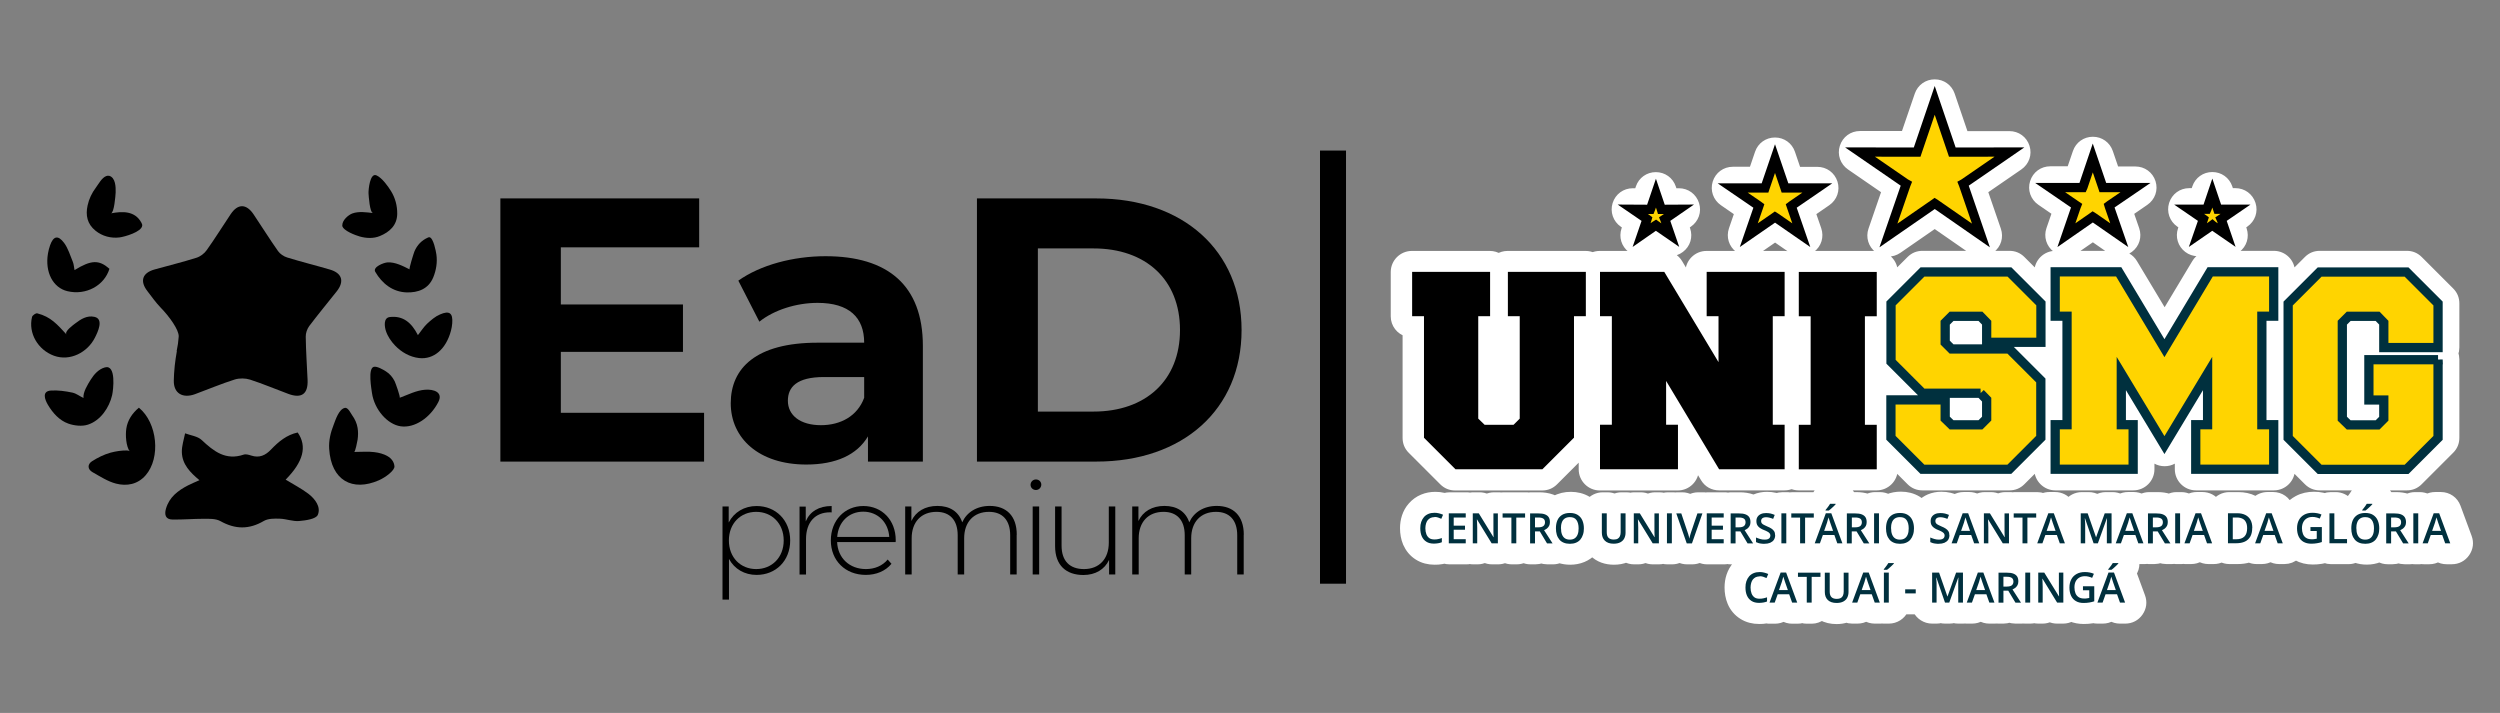 <?xml version="1.0" encoding="UTF-8"?>
<svg xmlns="http://www.w3.org/2000/svg" version="1.1" viewBox="0 0 270 77">
  <rect x="0" y="0" width="270" height="77" fill="#808080" stroke="none"/>
  <defs>
    <style>
      .cls-1 {
        stroke-width: 2px;
      }

      .cls-1, .cls-2, .cls-3, .cls-4 {
        stroke-miterlimit: 10;
      }

      .cls-1, .cls-3 {
        stroke: #000;
      }

      .cls-2 {
        stroke: #00303e;
      }

      .cls-2, .cls-5, .cls-3, .cls-6, .cls-4 {
        fill-rule: evenodd;
      }

      .cls-2, .cls-3 {
        fill: #ffd400;
      }

      .cls-2, .cls-3, .cls-4 {
        stroke-width: 1px;
      }

      .cls-5 {
        fill: #00303e;
      }

      .cls-4 {
        fill: #fff;
        stroke: #fff;
      }
    </style>
  </defs>
  <!-- Generator: Adobe Illustrator 28.7.0, SVG Export Plug-In . SVG Version: 1.2.0 Build 4)  -->
  <g>
    <g id="Camada_1">
      <rect class="cls-1" x="143.56" y="17.26" width=".81" height="44.78"/>
      <g id="Camada_x5F_1">
        <g id="_1287661948784">
          <path class="cls-4" d="M230.51,60.41c.03.13.05.27.05.41v.04c0,.38-.11.72-.32,1.02l.95,2.58c.21.56.13,1.14-.21,1.63-.34.49-.86.76-1.46.76h-.56c-.34,0-.66-.09-.93-.26-.27.17-.59.26-.94.26h-.56c-.15,0-.3-.02-.44-.05-.04,0-.09.02-.13.02-.3.05-.61.07-.91.07-.48,0-.94-.08-1.38-.26-.25.14-.54.22-.85.22h-.65c-.28,0-.55-.06-.79-.18-.23.11-.5.18-.77.18h-.48c-.15,0-.29-.02-.43-.05-.14.03-.28.05-.43.05h-.53c-.08,0-.15,0-.23-.01-.08,0-.16.01-.24.01h-.6c-.23,0-.46-.04-.66-.12-.2.08-.42.12-.64.12h-.53c-.07,0-.14,0-.21-.01-.07,0-.14.01-.22.01h-.56c-.34,0-.66-.09-.93-.26-.27.17-.59.26-.94.26h-.56c-.07,0-.15,0-.22-.01-.07,0-.14.01-.21.01h-.51c-.16,0-.32-.02-.47-.06-.15.04-.32.06-.48.06h-.47c-.16,0-.31-.02-.46-.06-.14.04-.3.06-.45.06h-.48c-.7,0-1.31-.41-1.6-1-.05,0-.11,0-.16,0h-1.14c-.06,0-.11,0-.17,0-.29.59-.9,1-1.6,1h-.53c-.07,0-.14,0-.21-.01-.07,0-.14.01-.22.01h-.56c-.34,0-.66-.09-.94-.26-.27.17-.59.26-.94.26h-.56c-.22,0-.44-.04-.63-.11-.34.11-.7.16-1.06.16-.58,0-1.13-.12-1.62-.4-.3.22-.67.36-1.06.36h-.53c-.17,0-.34-.02-.5-.07-.16.05-.34.07-.52.07h-.56c-.34,0-.66-.09-.94-.26-.27.17-.59.26-.93.26h-.56c-.11,0-.21,0-.32-.03-.02,0-.03,0-.05,0-.25.05-.51.06-.77.06-.63,0-1.24-.14-1.77-.48-.53-.33-.93-.81-1.17-1.38-.21-.5-.3-1.04-.3-1.58,0-.42.06-.84.19-1.23.14-.42.35-.8.65-1.13.24-.27.52-.49.83-.67-.11-.02-.22-.05-.32-.09-.2.08-.42.12-.64.12h-.53c-.13,0-.25-.01-.37-.04-.12.03-.24.04-.37.04h-1.83c-.29,0-.55-.07-.79-.19-.24.12-.52.19-.81.19h-.56c-.29,0-.57-.07-.81-.19-.24.12-.51.19-.8.19h-.53c-.15,0-.3-.02-.45-.06-.14.04-.29.06-.45.06h-.65c-.29,0-.55-.06-.79-.18-.23.11-.5.18-.77.18h-.48c-.3,0-.59-.08-.84-.21-.42.18-.87.25-1.33.25-.83,0-1.61-.25-2.21-.85-.04-.04-.08-.08-.12-.13-.29.31-.64.55-1.04.72-.43.18-.89.26-1.35.26-.4,0-.79-.06-1.16-.18-.22.09-.45.14-.7.14h-.6c-.23,0-.46-.04-.66-.12-.2.08-.42.12-.64.12h-.53c-.27,0-.52-.06-.74-.16-.23.1-.48.16-.74.16h-.53c-.26,0-.52-.06-.74-.16-.23.1-.48.16-.74.16h-.65c-.29,0-.55-.06-.79-.18-.23.11-.5.18-.77.18h-.48c-.13,0-.25-.01-.37-.04-.12.03-.24.04-.37.04h-1.83c-.19,0-.37-.03-.53-.08-.1.03-.2.05-.3.06-.25.05-.51.06-.77.06-.63,0-1.24-.14-1.77-.48-.53-.33-.92-.81-1.17-1.38-.21-.5-.3-1.04-.3-1.58,0-.42.06-.84.19-1.23.14-.42.35-.8.65-1.13.31-.35.69-.63,1.13-.81.43-.18.88-.26,1.35-.26.29,0,.59.03.88.1.04,0,.08.02.12.03.17-.05.35-.08.54-.08h1.83c.13,0,.25.01.37.04.12-.03.24-.04.37-.04h.65c.29,0,.55.06.79.18.23-.11.5-.18.78-.18h.48c.09,0,.18,0,.27.02.09-.01.18-.02.27-.02h2.43c.09,0,.18,0,.27.02.09-.01.18-.02.27-.02h.91c.44,0,.89.06,1.31.21.13.05.25.1.37.17.52-.3,1.11-.43,1.72-.43s1.23.14,1.77.47c.11.07.21.14.31.22.33-.39.82-.64,1.36-.64h.53c.27,0,.52.06.75.17.23-.11.48-.17.75-.17h.53c.15,0,.3.02.44.05.14-.04.29-.05.44-.05h.65c.29,0,.55.06.79.18.23-.11.5-.18.78-.18h.48c.15,0,.3.02.45.06.14-.04.29-.06.45-.06h.53c.08,0,.16,0,.23.02.08,0,.16-.02.24-.02h.54c.32,0,.61.08.87.22.26-.14.55-.22.87-.22h.54c.08,0,.16,0,.24.02.08,0,.15-.02.23-.02h1.83c.13,0,.25.01.37.04.12-.03.24-.04.37-.04h.91c.44,0,.89.06,1.31.21.06.02.12.05.18.07.06-.03.12-.06.17-.08.4-.17.83-.25,1.27-.25.3,0,.6.03.89.1.06.01.11.03.17.04.18-.06.38-.1.58-.1h.53c.09,0,.18,0,.27.02.09-.01.18-.02.27-.02h2.43s.09,0,.13,0c.01-.02.03-.04.04-.05.02-.03.05-.06.07-.1.33-.56.88-.88,1.53-.88h.6c.71,0,1.32.42,1.61,1.02h.52c.42,0,.84.05,1.24.19.24-.12.51-.19.79-.19h.53c.31,0,.6.08.86.22.44-.19.92-.27,1.4-.27.62,0,1.23.14,1.77.47.17.11.34.23.48.37.24-.25.53-.44.85-.58.4-.17.83-.25,1.27-.25.3,0,.6.03.89.1.2.05.4.11.6.19.27-.17.59-.26.93-.26h.59c.31,0,.6.08.86.21.25-.13.52-.2.82-.2h.65c.29,0,.55.06.79.18.23-.11.5-.18.78-.18h.48c.09,0,.18,0,.27.02.09-.01.18-.02.27-.02h2.43c.22,0,.44.04.64.12.21-.09.44-.13.68-.13h.59c.6,0,1.13.28,1.46.75.32-.45.85-.74,1.44-.74h.75c.34,0,.65.09.92.25.27-.16.58-.25.92-.25h.74c.29,0,.57.07.82.2.25-.14.55-.21.86-.21h.59c.31,0,.6.08.86.21.25-.13.52-.2.82-.2h.91c.42,0,.84.05,1.24.19.24-.12.51-.19.79-.19h.53c.3,0,.57.07.82.2.25-.14.55-.21.86-.21h.59c.6,0,1.13.28,1.46.75.32-.45.85-.74,1.44-.74h1c.57,0,1.14.11,1.65.37.08.04.17.09.24.13.32-.32.77-.51,1.26-.51h.59c.76,0,1.4.45,1.66,1.16l.02.05c.26-.34.59-.61.98-.82.54-.3,1.15-.42,1.76-.42.29,0,.59.03.87.09.1.02.2.05.3.07.2-.08.41-.12.64-.12h.53c.52,0,.99.23,1.32.59.07-.05.14-.1.21-.14.04-.06.09-.12.14-.18.03-.04.07-.08.1-.12.05-.06.09-.12.14-.19.02-.03.05-.07.07-.11.33-.56.88-.87,1.53-.87h.6c.71,0,1.32.42,1.61,1.02h.8c.42,0,.84.05,1.24.19.24-.12.51-.19.79-.19h.53c.3,0,.57.07.82.2.25-.14.55-.21.86-.21h.59c.76,0,1.4.45,1.66,1.16l1.2,3.25c.21.56.13,1.14-.21,1.63-.34.49-.86.76-1.46.76h-.56c-.34,0-.66-.09-.94-.26-.27.17-.59.26-.93.26h-.56c-.08,0-.16,0-.24-.02-.08.01-.15.02-.23.02h-.53c-.08,0-.17,0-.25-.02-.08.01-.17.02-.26.02h-.6c-.23,0-.46-.04-.66-.12-.2.08-.42.12-.64.12h-.53c-.32,0-.61-.08-.87-.23-.01,0-.02,0-.03.01-.43.18-.89.26-1.35.26-.42,0-.83-.06-1.23-.21-.23.1-.48.16-.74.16h-1.91c-.22,0-.43-.04-.63-.12-.14.03-.28.06-.42.09-.3.05-.61.07-.91.07-.6,0-1.19-.13-1.72-.43-.05-.03-.1-.06-.14-.09-.32.31-.74.47-1.21.47h-.56c-.34,0-.66-.09-.93-.26-.27.17-.59.26-.94.26h-.56c-.29,0-.56-.06-.8-.18-.4.13-.83.18-1.25.18h-.9c-.3,0-.59-.08-.84-.21-.25.14-.54.21-.85.21h-.56c-.34,0-.66-.09-.94-.26-.27.17-.59.26-.94.26h-.56c-.08,0-.16,0-.24-.02-.08.01-.15.02-.23.02h-.53c-.08,0-.17,0-.25-.02-.08.01-.17.02-.26.02h-.6c-.23,0-.46-.04-.66-.12-.2.08-.42.12-.64.12h-.53c-.08,0-.16,0-.23-.02-.08.01-.16.02-.24.02h-.56c-.15,0-.3-.02-.44-.05h0ZM223.88,60.25s0,0,0,0c0,0,0,0,0,0,0,0,0,0,0,0ZM221.59,60.24s-.04-.02-.06-.04c-.01,0-.02.01-.03.02.02.01.05.02.07.03,0,0,.02,0,.03-.01h0ZM207.9,60.24c-.07-.03-.13-.06-.2-.09-.17-.08-.33-.19-.46-.31-.21.16-.44.3-.69.4-.1.04-.2.08-.3.11.04.15.06.31.06.47v.04c0,.38-.1.71-.31,1h.88v-.02c0-.7.41-1.32,1.01-1.6ZM204.46,30.02l1.91-1.91c.35-.35.77-.52,1.26-.52h9.39c.49,0,.91.17,1.26.52l1.92,1.92v-.66c0-.98.8-1.78,1.78-1.78h6.86c.64,0,1.19.31,1.52.86l3.42,5.7,3.42-5.7c.33-.55.88-.86,1.52-.86h6.86c.98,0,1.78.8,1.78,1.78v.66l1.92-1.92c.35-.35.77-.52,1.26-.52h9.39c.49,0,.91.17,1.26.52l3.4,3.4c.35.35.52.77.52,1.26v4.76c0,.23-.04.45-.12.65.08.2.12.42.12.65v8.45c0,.49-.17.91-.52,1.26l-3.4,3.4c-.35.35-.77.52-1.26.52h-9.39c-.49,0-.91-.17-1.26-.52l-1.92-1.92v.66c0,.98-.8,1.78-1.78,1.78h-8.42c-.98,0-1.78-.8-1.78-1.78v-1.83l-.08.14c-.33.55-.88.86-1.52.86s-1.19-.31-1.52-.86l-.08-.14v1.83c0,.98-.8,1.78-1.78,1.78h-8.42c-.98,0-1.78-.8-1.78-1.78v-.66l-1.92,1.92c-.35.35-.77.52-1.26.52h-9.39c-.49,0-.91-.17-1.26-.52l-1.91-1.91v.65c0,.98-.8,1.78-1.78,1.78h-8.42c-.27,0-.53-.06-.77-.17-.23.11-.49.17-.77.17h-7.06c-.64,0-1.19-.31-1.52-.86l-1.16-1.92v1.01c0,.98-.8,1.78-1.78,1.78h-8.42c-.98,0-1.78-.8-1.78-1.78v-1.93l-3.19,3.19c-.35.35-.77.52-1.26.52h-9.39c-.49,0-.91-.17-1.26-.52l-3.4-3.4c-.35-.35-.52-.77-.52-1.26v-11.42c-.74-.22-1.28-.9-1.28-1.7v-4.79c0-.98.8-1.78,1.78-1.78h8.42c.35,0,.68.1.96.28.28-.18.61-.28.96-.28h8.42c.27,0,.54.06.77.17.23-.11.49-.17.77-.17h6.94c.64,0,1.19.31,1.52.86l1.28,2.14v-1.22c0-.98.8-1.78,1.78-1.78h8.42c.27,0,.53.06.77.17.23-.11.49-.17.77-.17h8.42c.98,0,1.78.8,1.78,1.78v.65h0ZM203.18,40.54v1.21c.25-.18.55-.3.88-.33l-.88-.88ZM193.5,35.75c-.09.04-.18.08-.27.1v8.31c.09.03.18.06.27.1.09-.04.18-.08.27-.1v-8.31c-.09-.03-.18-.06-.27-.1ZM172.03,35.75c-.09.04-.18.08-.27.1v8.58c.16-.12.35-.21.54-.27v-8.31c-.09-.03-.18-.06-.27-.1ZM161.88,35.65c-.14.09-.3.16-.46.21v8.24h.93v-8.24c-.17-.05-.32-.12-.46-.21ZM221.47,38.4c-.25.19-.56.31-.89.34l.89.89v-1.23ZM255.67,35.93h-.93v1.51c.26-.2.58-.34.93-.37v-1.14ZM212.12,14.66h4.89c.79,0,1.46.48,1.7,1.24.24.76-.04,1.54-.69,1.99l-3.88,2.67,1.48,4.3c.25.74.02,1.52-.61,1.99-.62.47-1.44.49-2.08.04l-3.98-2.76-3.99,2.76c-.64.44-1.46.43-2.08-.04-.62-.47-.86-1.26-.61-1.99l1.48-4.3-3.88-2.67c-.65-.45-.93-1.24-.69-1.99.24-.76.91-1.25,1.7-1.25h4.89s1.5-4.38,1.5-4.38c.25-.73.91-1.2,1.68-1.2.77,0,1.43.47,1.68,1.2l1.49,4.38h0ZM228.38,18.48h2.24c.79,0,1.46.49,1.7,1.24.24.76-.04,1.54-.69,1.99l-1.73,1.19.66,1.91c.25.74.02,1.52-.61,1.99-.62.47-1.44.49-2.08.04l-1.84-1.28-1.85,1.28c-.64.44-1.46.43-2.08-.05-.62-.47-.86-1.26-.61-1.99l.66-1.91-1.73-1.19c-.65-.45-.93-1.24-.69-1.99.24-.76.91-1.25,1.7-1.25h2.24s.68-1.99.68-1.99c.25-.73.91-1.2,1.68-1.2.77,0,1.43.47,1.68,1.2l.68,1.99h0ZM240.79,20.82h.63c.79,0,1.46.49,1.7,1.25.24.76-.04,1.54-.69,1.99l-.43.3.16.46c.25.74.02,1.52-.61,1.99-.62.47-1.44.49-2.08.04l-.54-.38-.54.38c-.64.44-1.46.43-2.08-.04s-.86-1.26-.61-1.99l.16-.46-.43-.3c-.65-.45-.92-1.24-.69-1.99.24-.76.91-1.25,1.7-1.25h.63s.18-.54.18-.54c.25-.73.91-1.2,1.68-1.2.77,0,1.43.47,1.68,1.2l.18.54h0ZM189.35,18.52l.67-1.97c.25-.73.91-1.2,1.68-1.2s1.43.47,1.68,1.2l.67,1.97h2.22c.79,0,1.46.49,1.7,1.24.24.76-.04,1.54-.69,1.99l-1.71,1.18.65,1.88c.25.74.02,1.52-.61,1.99s-1.44.49-2.08.05l-1.82-1.26-1.82,1.26c-.64.44-1.46.43-2.08-.04-.62-.47-.86-1.25-.61-1.99l.65-1.89-1.71-1.18c-.65-.45-.92-1.24-.69-1.99.24-.76.91-1.25,1.7-1.25h2.22s0,0,0,0ZM176.97,20.83l.18-.54c.25-.73.91-1.2,1.68-1.2.77,0,1.43.47,1.68,1.2l.18.54h.63c.79,0,1.46.49,1.7,1.25.24.76-.04,1.54-.69,1.99l-.43.3.16.45c.25.74.02,1.52-.61,1.99-.62.47-1.44.49-2.08.05l-.54-.37-.54.37c-.64.44-1.46.43-2.08-.04-.62-.47-.86-1.25-.61-1.99l.16-.46-.43-.3c-.65-.45-.92-1.24-.69-1.99.24-.76.91-1.25,1.7-1.25h.63s0,0,0,0Z"/>
          <g>
            <polygon class="cls-3" points="208.95 10.84 210.82 16.34 210.85 16.43 210.95 16.43 217.02 16.42 212.11 19.8 212.02 19.85 212.06 19.95 213.94 25.43 209.03 22.02 208.95 21.97 208.88 22.02 203.95 25.43 205.84 19.95 205.88 19.85 205.79 19.8 200.88 16.42 206.95 16.43 207.05 16.43 207.08 16.34 208.95 10.84"/>
            <polygon class="cls-3" points="226.02 17.06 227.08 20.17 227.11 20.26 227.21 20.26 230.63 20.26 227.86 22.15 227.78 22.21 227.81 22.31 228.88 25.4 226.1 23.47 226.02 23.42 225.95 23.47 223.17 25.4 224.23 22.31 224.27 22.21 224.18 22.15 221.42 20.26 224.84 20.26 224.93 20.26 224.97 20.17 226.02 17.06"/>
            <polygon class="cls-3" points="238.93 20.85 239.49 22.51 239.52 22.6 239.62 22.6 241.43 22.6 239.97 23.6 239.88 23.66 239.92 23.75 240.48 25.39 239 24.37 238.93 24.31 238.85 24.37 237.37 25.39 237.94 23.75 237.97 23.66 237.89 23.6 236.43 22.6 238.24 22.6 238.33 22.6 238.37 22.51 238.93 20.85"/>
            <polygon class="cls-3" points="190.53 20.3 190.62 20.3 190.65 20.21 191.7 17.13 192.75 20.21 192.78 20.3 192.88 20.3 196.27 20.3 193.53 22.18 193.45 22.24 193.48 22.33 194.54 25.4 191.78 23.49 191.7 23.44 191.63 23.49 188.87 25.4 189.93 22.33 189.96 22.24 189.88 22.18 187.13 20.3 190.53 20.3"/>
            <polygon class="cls-3" points="178.15 22.61 178.24 22.61 178.28 22.51 178.84 20.86 179.4 22.51 179.43 22.61 179.53 22.61 181.33 22.6 179.88 23.6 179.79 23.66 179.83 23.76 180.39 25.39 178.91 24.37 178.84 24.32 178.76 24.37 177.29 25.39 177.85 23.76 177.88 23.66 177.8 23.6 176.34 22.6 178.15 22.61"/>
            <path class="cls-6" d="M169.98,47.28l-3.4,3.4h-9.39l-3.4-3.4v-13.13h-1.28v-4.79h8.42v4.79h-1.28v11.06l.69.67h3.12l.67-.67v-11.06h-1.28v-4.79h8.42v4.79h-1.28v13.13h0ZM185.67,50.69l-5.73-9.55v4.73h1.28v4.81h-8.42v-4.81h1.28v-11.72h-1.28v-4.79h6.94l5.86,9.75v-4.96h-1.28v-4.79h8.42v4.79h-1.28v11.72h1.28v4.81h-7.06,0ZM202.69,50.69h-8.42v-4.81h1.28v-11.72h-1.28v-4.79h8.42v4.79h-1.28v11.72h1.28v4.81Z"/>
            <path class="cls-2" d="M213.9,42.47h-6.27l-3.4-3.4v-6.3l3.4-3.4h9.39l3.4,3.4v4.2h-5.86v-2.12l-.67-.69h-3.12l-.69.69v2.15l.69.69h6.24l3.4,3.4v6.19l-3.4,3.4h-9.39l-3.4-3.4v-4.09h5.86v2.02l.69.67h3.12l.67-.67v-2.05l-.67-.69h0ZM233.76,48.07l-4.66-7.73v5.53h1.28v4.81h-8.42v-4.81h1.28v-11.72h-1.28v-4.79h6.86l4.94,8.24,4.94-8.24h6.86v4.79h-1.28v11.72h1.28v4.81h-8.42v-4.81h1.28v-5.53l-4.66,7.73h0ZM263.31,38.84v8.45l-3.4,3.4h-9.39l-3.4-3.4v-14.51l3.4-3.4h9.39l3.4,3.4v4.76h-5.86v-2.69l-.67-.69h-3.12l-.69.69v10.37l.69.67h3.12l.67-.67v-2.02h-1.61v-4.35h7.47Z"/>
            <path class="cls-5" d="M154.93,55.85c-.15,0-.29.03-.42.08-.12.06-.22.14-.31.24-.08.1-.15.23-.19.38-.04.15-.07.32-.07.5,0,.25.04.47.11.65.07.18.18.32.32.42.14.1.33.14.55.14.14,0,.27-.01.4-.04.13-.03.26-.06.4-.11v.45c-.13.05-.26.09-.4.11-.13.02-.29.04-.46.04-.33,0-.61-.07-.82-.21-.22-.14-.38-.33-.49-.58-.11-.25-.16-.54-.16-.88,0-.25.03-.47.1-.67.07-.2.17-.38.3-.53.13-.15.29-.26.48-.34.19-.08.41-.12.66-.12.16,0,.32.02.48.06.16.04.3.09.44.15l-.19.44c-.11-.05-.23-.1-.35-.14-.12-.04-.25-.06-.38-.06h0ZM158.3,58.68h-1.83v-3.24h1.83v.45h-1.3v.88h1.22v.44h-1.22v1.02h1.3v.45ZM161.75,58.68h-.65l-1.58-2.58h-.02c0,.09.01.18.02.28,0,.1.01.2.01.3,0,.1,0,.21.01.31v1.69h-.48v-3.24h.65l1.58,2.57h.02c0-.08,0-.16-.01-.26,0-.1,0-.2-.01-.3,0-.1,0-.21,0-.3v-1.7h.48v3.24h0ZM163.76,58.68h-.53v-2.78h-.95v-.45h2.43v.45h-.95v2.78h0ZM166.16,55.45c.28,0,.51.03.69.1.18.07.32.17.41.31.09.14.13.32.13.53,0,.16-.03.3-.09.41-.06.11-.14.2-.23.28-.1.07-.2.13-.31.18l.92,1.43h-.6l-.78-1.3h-.52v1.3h-.53v-3.24h.91ZM166.12,55.89h-.34v1.06h.37c.25,0,.42-.05.54-.14.11-.09.17-.23.17-.4,0-.19-.06-.32-.18-.4-.12-.08-.3-.12-.55-.12h0ZM171.06,57.06c0,.25-.03.48-.1.68-.06.2-.16.38-.28.53-.13.15-.28.26-.47.34-.19.08-.41.12-.66.12s-.48-.04-.67-.12c-.19-.08-.35-.19-.47-.34-.12-.15-.22-.32-.28-.53-.06-.2-.09-.43-.09-.68,0-.33.05-.62.16-.87.11-.25.28-.44.5-.58.23-.14.51-.21.85-.21s.62.07.84.21c.22.14.39.33.5.58.11.25.17.54.17.88h0ZM168.59,57.06c0,.25.03.47.1.65.07.18.17.32.31.42.14.1.32.15.54.15s.4-.05.54-.15c.14-.1.24-.24.31-.42.07-.18.1-.4.1-.65,0-.38-.08-.68-.23-.89-.15-.22-.39-.32-.72-.32-.22,0-.4.05-.55.15-.14.1-.25.24-.31.42-.07.18-.1.4-.1.65h0ZM175.56,55.45v2.09c0,.23-.05.43-.14.61-.09.18-.24.32-.43.42-.19.1-.43.15-.72.15-.41,0-.73-.11-.95-.33-.22-.22-.32-.51-.32-.87v-2.08h.53v2.04c0,.27.06.47.19.6.13.13.32.19.57.19.17,0,.32-.03.42-.09.11-.06.19-.15.24-.27.05-.12.08-.26.08-.43v-2.04h.53ZM179.14,58.68h-.65l-1.58-2.58h-.02c0,.09.01.18.02.28,0,.1.01.2.01.3,0,.1,0,.21.01.31v1.69h-.48v-3.24h.65l1.58,2.57h.02c0-.08,0-.16-.01-.26,0-.1,0-.2-.01-.3,0-.1,0-.21,0-.3v-1.7h.48v3.24h0ZM180.03,58.68v-3.24h.53v3.24h-.53ZM183.86,55.45l-1.13,3.24h-.56l-1.13-3.24h.54l.68,2.03c.02.06.04.13.07.21.02.08.05.17.07.25.02.09.04.16.05.23.01-.07.03-.14.05-.23.02-.09.05-.17.07-.25.02-.08.05-.16.07-.22l.68-2.02h.54ZM186.16,58.68h-1.83v-3.24h1.83v.45h-1.3v.88h1.22v.44h-1.22v1.02h1.3v.45ZM187.82,55.45c.28,0,.51.03.69.1.18.07.32.17.41.31.09.14.13.32.13.53,0,.16-.03.3-.09.41-.06.11-.14.2-.23.28-.1.07-.2.13-.31.18l.92,1.43h-.6l-.78-1.3h-.52v1.3h-.53v-3.24h.91ZM187.78,55.89h-.34v1.06h.37c.25,0,.43-.05.54-.14.11-.09.17-.23.17-.4,0-.19-.06-.32-.18-.4-.12-.08-.3-.12-.55-.12h0ZM191.72,57.8c0,.19-.05.36-.14.5-.09.14-.23.24-.4.32-.17.07-.38.11-.62.11-.12,0-.23,0-.34-.02-.11-.01-.21-.03-.31-.06-.09-.03-.18-.06-.26-.1v-.5c.13.06.28.11.44.16.16.05.33.07.5.07.14,0,.25-.02.34-.05.09-.04.16-.09.2-.15.04-.07.07-.15.07-.24,0-.1-.03-.18-.08-.24-.05-.07-.13-.13-.23-.18-.1-.06-.23-.12-.39-.18-.11-.04-.21-.09-.31-.15-.1-.05-.18-.12-.26-.19-.08-.07-.13-.16-.18-.26-.04-.1-.06-.22-.06-.36,0-.18.04-.34.13-.47.09-.13.21-.23.37-.3.16-.07.35-.1.56-.1.17,0,.33.02.48.05.15.04.3.09.44.15l-.17.43c-.13-.05-.26-.1-.39-.13-.12-.03-.25-.05-.38-.05-.11,0-.21.02-.29.05-.08.03-.14.08-.18.14-.04.06-.06.13-.06.22,0,.09.02.17.07.24.05.06.12.12.22.17.1.05.23.11.38.18.18.07.33.15.45.23.13.08.22.18.29.29.07.11.1.25.1.42h0ZM192.39,58.68v-3.24h.53v3.24h-.53ZM194.94,58.68h-.53v-2.78h-.95v-.45h2.43v.45h-.94v2.78ZM198.43,58.68l-.32-.9h-1.24l-.32.9h-.56l1.2-3.25h.59l1.2,3.25h-.56ZM197.97,57.33l-.31-.89s-.03-.09-.05-.16c-.02-.07-.04-.14-.07-.21-.02-.07-.04-.14-.06-.19-.01.06-.03.13-.06.2-.02.07-.04.14-.06.21-.02.06-.03.12-.04.15l-.31.89h.95ZM198.25,54.42v.04s-.08.09-.14.15c-.06.06-.13.12-.2.19-.07.06-.14.13-.21.19-.07.06-.13.11-.19.15h-.35v-.06c.05-.06.1-.12.16-.2.06-.08.12-.16.18-.24.06-.08.11-.16.15-.23h.6,0ZM200.37,55.45c.28,0,.51.03.69.1.18.07.32.17.41.31.09.14.13.32.13.53,0,.16-.03.3-.09.41-.06.11-.14.2-.23.28-.1.07-.2.13-.31.18l.92,1.43h-.6l-.78-1.3h-.52v1.3h-.53v-3.24h.91ZM200.34,55.89h-.34v1.06h.37c.25,0,.43-.05.54-.14.11-.09.17-.23.17-.4,0-.19-.06-.32-.18-.4-.12-.08-.3-.12-.55-.12h0ZM202.4,58.68v-3.24h.53v3.24h-.53ZM206.71,57.06c0,.25-.03.48-.1.68-.06.2-.16.38-.28.53-.13.15-.28.26-.47.34-.19.08-.41.12-.66.12s-.48-.04-.67-.12c-.19-.08-.35-.19-.47-.34-.12-.15-.22-.32-.28-.53-.06-.2-.09-.43-.09-.68,0-.33.05-.62.16-.87.11-.25.28-.44.5-.58.23-.14.51-.21.85-.21s.62.07.84.21c.22.14.39.33.5.58.11.25.17.54.17.88h0ZM204.24,57.06c0,.25.03.47.1.65.07.18.17.32.31.42.14.1.32.15.54.15s.4-.05.54-.15c.14-.1.24-.24.31-.42.07-.18.1-.4.1-.65,0-.38-.08-.68-.23-.89-.15-.22-.39-.32-.72-.32-.22,0-.4.05-.55.15-.14.1-.25.24-.31.42-.07.18-.1.4-.1.65h0ZM210.54,57.8c0,.19-.05.36-.14.5-.09.14-.23.24-.4.32-.17.07-.38.11-.62.11-.12,0-.23,0-.34-.02-.11-.01-.21-.03-.31-.06-.09-.03-.18-.06-.26-.1v-.5c.13.06.28.11.44.16.16.05.33.07.5.07.14,0,.25-.02.34-.05.09-.04.16-.09.2-.15.04-.07.07-.15.07-.24,0-.1-.03-.18-.08-.24s-.13-.13-.23-.18c-.1-.06-.23-.12-.39-.18-.11-.04-.21-.09-.31-.15-.1-.05-.18-.12-.26-.19-.08-.07-.13-.16-.18-.26-.04-.1-.06-.22-.06-.36,0-.18.04-.34.13-.47.09-.13.21-.23.37-.3.16-.07.35-.1.56-.1.17,0,.33.02.48.05.15.04.3.09.44.15l-.17.43c-.13-.05-.26-.1-.39-.13-.12-.03-.25-.05-.38-.05-.11,0-.21.02-.29.05-.08.03-.14.08-.18.14-.04.06-.06.13-.06.22,0,.09.02.17.07.24.05.06.12.12.22.17.1.05.23.11.38.18.18.07.33.15.45.23.13.08.22.18.29.29.07.11.1.25.1.42h0ZM213.21,58.68l-.32-.9h-1.24l-.32.9h-.56l1.2-3.25h.59l1.2,3.25h-.56ZM212.76,57.33l-.31-.89s-.03-.09-.05-.16c-.02-.07-.04-.14-.07-.21-.02-.07-.04-.14-.06-.19-.02.06-.03.13-.06.2-.02.07-.04.14-.06.21-.02.06-.03.12-.04.15l-.31.89h.95ZM216.95,58.68h-.65l-1.58-2.58h-.02c0,.09.01.18.02.28,0,.1.01.2.01.3,0,.1,0,.21.01.31v1.69h-.48v-3.24h.65l1.58,2.57h.02c0-.08,0-.16-.01-.26,0-.1,0-.2-.01-.3,0-.1,0-.21,0-.3v-1.7h.48v3.24h0ZM218.96,58.68h-.53v-2.78h-.95v-.45h2.43v.45h-.95v2.78ZM222.46,58.68l-.32-.9h-1.24l-.32.9h-.56l1.2-3.25h.59l1.2,3.25h-.56ZM222,57.33l-.31-.89s-.03-.09-.05-.16c-.02-.07-.04-.14-.07-.21-.02-.07-.04-.14-.06-.19-.02.06-.03.13-.06.2-.02.07-.04.14-.06.21-.02.06-.03.12-.04.15l-.31.89h.95ZM226.11,58.68l-.93-2.7h-.02c0,.06,0,.14.02.25,0,.1.01.22.02.34s0,.23,0,.34v1.77h-.48v-3.24h.75l.9,2.58h.01l.93-2.58h.74v3.24h-.51v-1.8c0-.1,0-.21,0-.32,0-.11,0-.22.01-.33,0-.1.01-.19.01-.25h-.02l-.97,2.7h-.47ZM230.94,58.68l-.32-.9h-1.24l-.32.9h-.56l1.2-3.25h.59l1.2,3.25h-.56ZM230.49,57.33l-.31-.89s-.03-.09-.05-.16c-.02-.07-.04-.14-.07-.21-.02-.07-.04-.14-.06-.19-.01.06-.03.13-.06.2-.02.07-.04.14-.06.21-.02.06-.03.12-.04.15l-.31.89h.95,0ZM232.89,55.45c.28,0,.51.03.69.1.18.07.32.17.41.31.09.14.13.32.13.53,0,.16-.03.3-.09.41-.06.11-.14.2-.23.28-.1.07-.2.13-.31.18l.92,1.43h-.6l-.78-1.3h-.52v1.3h-.53v-3.24h.91ZM232.85,55.89h-.34v1.06h.37c.25,0,.42-.05.54-.14.11-.09.17-.23.17-.4,0-.19-.06-.32-.18-.4-.12-.08-.3-.12-.55-.12h0ZM234.92,58.68v-3.24h.53v3.24h-.53ZM238.36,58.68l-.32-.9h-1.24l-.32.9h-.56l1.2-3.25h.59l1.2,3.25h-.56ZM237.9,57.33l-.31-.89s-.03-.09-.05-.16c-.02-.07-.04-.14-.07-.21-.02-.07-.04-.14-.06-.19-.01.06-.03.13-.06.2-.02.07-.04.14-.06.21-.02.06-.03.12-.04.15l-.31.89h.95ZM243.24,57.03c0,.36-.07.67-.2.91-.14.24-.33.43-.59.55-.26.12-.57.18-.93.18h-.9v-3.24h1c.34,0,.62.06.87.18.24.12.43.3.56.53.13.23.2.52.2.87h0ZM242.69,57.05c0-.27-.04-.48-.13-.65-.08-.17-.2-.3-.37-.38-.16-.08-.36-.13-.6-.13h-.45v2.35h.38c.39,0,.68-.1.88-.3s.29-.5.29-.89h0ZM245.99,58.68l-.32-.9h-1.24l-.32.9h-.56l1.2-3.25h.59l1.2,3.25h-.56ZM245.53,57.33l-.31-.89s-.03-.09-.05-.16c-.02-.07-.04-.14-.07-.21-.02-.07-.04-.14-.06-.19-.02.06-.03.13-.06.2-.02.07-.04.14-.06.21-.02.06-.03.12-.04.15l-.31.89h.95ZM249.55,56.92h1.21v1.62c-.17.06-.35.1-.53.13-.18.03-.39.05-.61.05-.33,0-.61-.07-.84-.2-.23-.13-.4-.32-.52-.57-.12-.25-.18-.55-.18-.9s.07-.63.2-.88c.13-.25.32-.44.57-.58.25-.14.55-.21.91-.21.18,0,.35.02.51.05.17.03.32.08.45.14l-.19.44c-.11-.05-.23-.1-.37-.13-.14-.04-.28-.05-.42-.05-.23,0-.43.05-.6.15-.17.1-.3.24-.39.42-.09.18-.14.4-.14.64s.04.45.11.63c.07.18.18.32.34.42.15.1.35.15.6.15.12,0,.23,0,.31-.02.09-.01.16-.03.24-.04v-.83h-.68v-.45h0ZM251.58,58.68v-3.24h.53v2.78h1.37v.45h-1.91ZM256.96,57.06c0,.25-.03.48-.1.68-.06.2-.16.38-.28.53-.13.15-.28.26-.47.34-.19.08-.41.12-.66.12s-.48-.04-.67-.12c-.19-.08-.35-.19-.47-.34-.12-.15-.22-.32-.28-.53-.06-.2-.09-.43-.09-.68,0-.33.05-.62.16-.87.11-.25.28-.44.5-.58.23-.14.51-.21.85-.21s.62.07.84.21c.22.14.39.33.5.58.11.25.17.54.17.88h0ZM254.49,57.06c0,.25.03.47.1.65.07.18.17.32.31.42.14.1.32.15.54.15s.4-.05.54-.15c.14-.1.24-.24.31-.42.07-.18.1-.4.1-.65,0-.38-.08-.68-.23-.89-.15-.22-.39-.32-.72-.32-.22,0-.4.05-.55.15-.14.1-.25.24-.31.42-.07.18-.1.4-.1.65h0ZM256.21,54.42v.04s-.08.09-.14.15c-.06.06-.13.12-.2.19-.07.06-.14.13-.21.19-.07.06-.13.11-.19.15h-.35v-.06c.05-.06.1-.12.16-.2.06-.08.12-.16.18-.24.06-.08.11-.16.15-.23h.6ZM258.61,55.45c.28,0,.51.03.69.1.18.07.32.17.41.31.09.14.14.32.14.53,0,.16-.03.3-.09.41-.06.11-.14.2-.23.28-.1.07-.2.13-.31.18l.92,1.43h-.6l-.78-1.3h-.52v1.3h-.53v-3.24h.91ZM258.58,55.89h-.34v1.06h.37c.25,0,.42-.05.54-.14.11-.09.17-.23.17-.4,0-.19-.06-.32-.18-.4-.12-.08-.3-.12-.55-.12h0ZM260.64,58.68v-3.24h.53v3.24h-.53ZM264.08,58.68l-.32-.9h-1.24l-.32.9h-.56l1.2-3.25h.59l1.2,3.25h-.56ZM263.63,57.33l-.31-.89s-.03-.09-.05-.16c-.02-.07-.04-.14-.07-.21-.02-.07-.04-.14-.06-.19-.02.06-.03.13-.06.2-.02.07-.04.14-.06.21-.02.06-.03.12-.04.15l-.31.89h.95Z"/>
            <path class="cls-5" d="M190.05,62.25c-.15,0-.29.03-.42.08-.12.06-.22.14-.31.24-.08.1-.15.23-.19.38-.04.15-.07.32-.07.5,0,.25.04.47.11.65.07.18.18.32.32.42.14.1.33.14.55.14.14,0,.27-.01.4-.04.13-.03.26-.06.4-.11v.45c-.13.05-.26.09-.4.11-.13.02-.29.04-.46.04-.33,0-.61-.07-.82-.21-.22-.14-.38-.33-.49-.58-.11-.25-.16-.54-.16-.88,0-.24.03-.47.1-.67.07-.2.17-.38.3-.53.13-.15.29-.26.48-.34.19-.08.41-.12.66-.12.16,0,.32.02.48.06.16.04.3.09.44.15l-.19.44c-.11-.05-.23-.1-.35-.14-.12-.04-.25-.06-.38-.06h0ZM193.55,65.08l-.32-.9h-1.24l-.32.9h-.56l1.2-3.25h.59l1.2,3.25h-.56ZM193.09,63.73l-.31-.89s-.03-.09-.05-.16c-.02-.07-.04-.14-.07-.21-.02-.07-.04-.14-.06-.19-.01.06-.03.13-.06.2-.02.07-.04.14-.06.21-.02.06-.03.12-.04.15l-.31.89h.95ZM195.66,65.08h-.53v-2.78h-.95v-.45h2.43v.45h-.95v2.78h0ZM199.64,61.85v2.09c0,.23-.05.43-.14.61-.09.18-.24.32-.43.42-.19.1-.43.15-.72.15-.41,0-.73-.11-.95-.32-.22-.22-.32-.51-.32-.87v-2.08h.53v2.04c0,.27.06.47.19.6.13.13.32.19.57.19.17,0,.32-.03.43-.09.11-.06.19-.15.24-.27.05-.12.08-.26.08-.43v-2.04h.53ZM202.47,65.08l-.32-.9h-1.24l-.32.9h-.56l1.2-3.25h.59l1.2,3.25h-.56ZM202.02,63.73l-.31-.89s-.03-.09-.05-.16c-.02-.07-.04-.14-.07-.21-.02-.07-.04-.14-.06-.19-.01.06-.03.13-.06.2-.02.07-.04.14-.06.21-.02.06-.03.12-.04.15l-.31.89h.95ZM203.46,65.08v-3.24h.53v3.24h-.53ZM204.54,60.82v.04s-.08.09-.14.15c-.06.06-.13.12-.2.19-.07.06-.14.13-.21.19-.07.06-.13.11-.19.15h-.35v-.06c.05-.06.1-.12.16-.2.06-.08.12-.16.18-.24.06-.08.11-.16.15-.23h.6,0ZM205.76,64.09v-.44h1.14v.44h-1.14ZM210.06,65.08l-.93-2.7h-.02c0,.06,0,.14.02.25,0,.1.01.22.02.34,0,.12,0,.23,0,.34v1.77h-.48v-3.24h.75l.9,2.58h.01l.93-2.58h.74v3.24h-.51v-1.8c0-.1,0-.21,0-.32,0-.11,0-.22.01-.33,0-.1,0-.19.01-.25h-.02l-.97,2.7h-.47ZM214.85,65.08l-.32-.9h-1.24l-.32.9h-.56l1.2-3.25h.59l1.2,3.25h-.56ZM214.39,63.73l-.31-.89s-.03-.09-.05-.16c-.02-.07-.04-.14-.07-.21-.02-.07-.04-.14-.06-.19-.01.06-.03.13-.06.2-.02.07-.04.14-.06.21-.02.06-.03.12-.04.15l-.31.89h.95ZM216.75,61.85c.28,0,.51.03.69.1.18.07.32.17.41.31.09.14.13.32.13.53,0,.16-.03.3-.09.41-.06.11-.14.2-.23.28-.1.07-.2.13-.31.18l.92,1.43h-.6l-.78-1.3h-.52v1.3h-.53v-3.24h.91ZM216.71,62.29h-.34v1.06h.37c.25,0,.43-.05.54-.14.11-.09.17-.23.17-.4s-.06-.32-.18-.4c-.12-.08-.3-.12-.55-.12h0ZM218.73,65.08v-3.24h.53v3.24s-.53,0-.53,0ZM222.82,65.08h-.65l-1.58-2.58h-.02c0,.09.01.18.02.28,0,.1.01.2.01.3,0,.1,0,.21.01.31v1.69h-.48v-3.24h.65l1.58,2.56h.02c0-.08,0-.16-.01-.26,0-.1,0-.2-.01-.3,0-.1,0-.21,0-.3v-1.7h.48v3.24h0ZM224.97,63.32h1.21v1.62c-.17.06-.35.1-.53.13-.18.03-.39.05-.61.05-.33,0-.61-.06-.84-.2-.23-.13-.4-.32-.52-.57-.12-.25-.18-.55-.18-.9s.07-.63.2-.88c.13-.25.32-.44.57-.58.25-.14.55-.21.91-.21.18,0,.35.02.51.05.17.03.32.08.45.14l-.19.44c-.11-.05-.23-.1-.37-.13-.14-.04-.28-.05-.42-.05-.23,0-.43.05-.6.15-.17.1-.3.24-.39.42-.09.18-.13.4-.13.64s.04.45.11.63c.07.18.19.32.34.42.15.1.35.15.6.15.12,0,.23,0,.31-.02.09-.01.16-.03.24-.04v-.83h-.68v-.45h0ZM228.96,65.08l-.32-.9h-1.24l-.32.9h-.56l1.2-3.25h.59l1.2,3.25h-.56ZM228.51,63.73l-.31-.89s-.03-.09-.05-.16c-.02-.07-.04-.14-.07-.21-.02-.07-.04-.14-.06-.19-.02.06-.03.13-.06.2-.02.07-.04.14-.06.21-.02.06-.03.12-.04.15l-.31.89h.95ZM228.78,60.82v.04s-.08.09-.14.15c-.06.06-.13.12-.2.19-.07.06-.14.13-.21.19-.07.06-.13.11-.19.15h-.35v-.06c.05-.06.1-.12.16-.2.06-.08.12-.16.18-.24.06-.08.11-.16.15-.23h.6,0Z"/>
          </g>
        </g>
      </g>
      <g>
        <path d="M85.34,58.37c0,2.21-1.56,3.72-3.63,3.72-1.29,0-2.39-.63-2.98-1.73v4.4h-.7v-10.06h.67v1.73c.58-1.12,1.69-1.78,3.01-1.78,2.07,0,3.63,1.53,3.63,3.72ZM84.64,58.37c0-1.84-1.28-3.09-2.97-3.09s-2.95,1.25-2.95,3.09,1.26,3.09,2.95,3.09,2.97-1.25,2.97-3.09Z"/>
        <path d="M89.82,54.65v.69c-.06,0-.11-.01-.17-.01-1.63,0-2.6,1.08-2.6,2.9v3.82h-.7v-7.34h.67v1.6c.45-1.07,1.42-1.66,2.8-1.66Z"/>
        <path d="M96.72,58.54h-6.31c.07,1.74,1.35,2.92,3.11,2.92.93,0,1.78-.34,2.35-1.03l.41.46c-.65.79-1.66,1.2-2.77,1.2-2.22,0-3.78-1.55-3.78-3.72s1.5-3.72,3.51-3.72,3.5,1.52,3.5,3.7c0,.06-.01.13-.01.2ZM90.42,57.99h5.62c-.1-1.59-1.25-2.73-2.81-2.73s-2.7,1.12-2.81,2.73Z"/>
        <path d="M109.8,57.75v4.29h-.7v-4.23c0-1.66-.86-2.53-2.29-2.53-1.66,0-2.68,1.11-2.68,2.85v3.91h-.7v-4.23c0-1.66-.86-2.53-2.29-2.53-1.66,0-2.68,1.11-2.68,2.85v3.91h-.7v-7.34h.67v1.57c.48-1.03,1.48-1.63,2.81-1.63s2.29.6,2.68,1.77c.48-1.07,1.55-1.77,2.97-1.77,1.77,0,2.92,1.05,2.92,3.11Z"/>
        <path d="M111.3,52.36c0-.31.25-.58.58-.58s.58.25.58.56-.25.58-.58.58-.58-.25-.58-.56ZM111.53,54.7h.7v7.34h-.7v-7.34Z"/>
        <path d="M120.45,54.7v7.34h-.67v-1.57c-.48,1.03-1.48,1.63-2.77,1.63-1.87,0-3.06-1.05-3.06-3.11v-4.29h.7v4.23c0,1.66.89,2.53,2.42,2.53,1.66,0,2.68-1.11,2.68-2.85v-3.91h.7Z"/>
        <path d="M134.32,57.75v4.29h-.7v-4.23c0-1.66-.86-2.53-2.29-2.53-1.66,0-2.68,1.11-2.68,2.85v3.91h-.7v-4.23c0-1.66-.86-2.53-2.29-2.53-1.66,0-2.68,1.11-2.68,2.85v3.91h-.7v-7.34h.67v1.57c.48-1.03,1.48-1.63,2.81-1.63s2.29.6,2.68,1.77c.48-1.07,1.55-1.77,2.97-1.77,1.77,0,2.92,1.05,2.92,3.11Z"/>
      </g>
      <g>
        <path d="M76.04,44.57v5.28h-22v-28.42h21.47v5.28h-14.94v6.17h13.19v5.12h-13.19v6.58h15.47Z"/>
        <path d="M99.67,37.39v12.46h-5.93v-2.72c-1.18,1.99-3.45,3.04-6.66,3.04-5.12,0-8.16-2.84-8.16-6.62s2.72-6.54,9.38-6.54h5.03c0-2.72-1.62-4.3-5.03-4.3-2.31,0-4.71.77-6.29,2.03l-2.27-4.43c2.39-1.7,5.93-2.64,9.42-2.64,6.66,0,10.51,3.09,10.51,9.7ZM93.33,42.95v-2.23h-4.34c-2.96,0-3.9,1.1-3.9,2.56,0,1.58,1.34,2.64,3.57,2.64,2.11,0,3.94-.97,4.67-2.96Z"/>
        <path d="M105.51,21.43h12.91c9.3,0,15.67,5.6,15.67,14.21s-6.37,14.21-15.67,14.21h-12.91v-28.42ZM118.1,44.45c5.64,0,9.34-3.37,9.34-8.81s-3.69-8.81-9.34-8.81h-6.01v17.62h6.01Z"/>
      </g>
      <path d="M19.08,37.91c.14-.78.16-.78.22-1.55.05-.72-1.03-2.2-1.95-3.14-.53-.55-.97-1.18-1.44-1.79-.83-1.08-.54-1.96.79-2.33,1.5-.42,3.02-.79,4.51-1.26.42-.13.86-.46,1.11-.82.91-1.27,1.73-2.61,2.6-3.9.77-1.14,1.68-1.13,2.46.02.89,1.32,1.73,2.68,2.65,3.98.22.31.62.58.99.69,1.52.47,3.07.85,4.6,1.3,1.32.38,1.6,1.27.75,2.35-.99,1.25-2.01,2.48-2.97,3.75-.23.31-.39.77-.38,1.15.02,1.56.13,3.13.2,4.69.06,1.5-.65,2.02-2.08,1.49-1.38-.51-2.74-1.09-4.13-1.54-.5-.16-1.14-.17-1.64-.02-1.46.46-2.87,1.06-4.31,1.59-1.31.48-2.32-.07-2.29-1.47.01-.54.03-.8.1-1.59.03-.36.16-1.2.23-1.59Z"/>
      <path d="M30.85,51.8c.81.5,1.69.95,2.46,1.53.73.56,1.38,1.44,1.01,2.28-.19.44-1.29.6-2.01.66-.68.06-1.39-.23-2.08-.25-.58-.02-1.26-.03-1.73.24-1.6.94-3.09.92-4.7.02-.5-.28-1.21-.25-1.82-.25-1.12,0-2.24.1-3.36.08-.74-.01-.88-.51-.7-1.16.36-1.26,1.3-1.97,2.39-2.53.38-.2.78-.35,1.23-.56-.99-.82-1.87-1.71-1.9-3.03-.02-.67.22-1.36.35-2.03.61.23,1.36.31,1.8.73,1.3,1.22,2.59,2.23,4.53,1.57.23-.08.56.02.81.1.88.29,1.54-.02,2.14-.65.81-.85,1.7-1.59,2.88-1.84,1.05,1.51.6,3.17-1.3,5.09Z"/>
      <path d="M37.24,44.05s.07,0,.11,0c.3.07.53.58.69.81.29.4.5.86.58,1.35.07.42.06.86,0,1.28-.02.14-.25,1.32-.37,1.32.79,0,1.5-.07,2.18.02.98.12,2.07.52,2.17,1.52.05.46-.99,1.22-1.68,1.52-2.85,1.25-5.16.03-5.37-3.4-.06-.89.16-1.78.49-2.61.2-.52.56-1.68,1.21-1.81Z"/>
      <path d="M14.03,48.78c-.43-.57-.49-1.8-.39-2.48.13-.92.66-1.69,1.36-2.27,2.01,1.64,2.37,5.42.73,7.3-.86.99-2.04,1.2-3.2.9-.89-.23-1.71-.77-2.53-1.23-.57-.32-.56-.86-.07-1.18.61-.39,1.29-.73,2-.93.57-.15,1.18-.25,1.77-.24.12,0,.25.02.33.11Z"/>
      <path d="M9.02,43c-.09-.61.45-1.47.76-1.97.36-.58.86-1.16,1.55-1.35,1.24-.35.91,2.42.78,3-.31,1.34-1.25,2.74-2.61,3.18-.63.21-1.47.12-2.12-.11-.97-.34-1.69-1.16-2.2-2.02-.34-.57-.68-1.48.31-1.55.77-.05,1.56.06,2.32.22.46.1.81.41,1.23.59Z"/>
      <path d="M43.14,42.97c.91-.33,1.8-.81,2.78-.88.91-.07,1.97.26,1.42,1.33-.88,1.71-2.57,2.84-4.07,2.62-1.41-.2-2.84-1.79-3.1-3.61-.06-.45-.45-2.62.19-2.81.34-.1,1.04.31,1.32.49.42.26.73.64.95,1.08.08.17.65,1.73.53,1.78Z"/>
      <path d="M45.13,36.2c.38-.48.64-.9.99-1.23.42-.39.88-.79,1.4-1.01,1.03-.45,1.41-.14,1.32.96-.02.27-.07.55-.14.81-.53,1.98-1.86,3.12-3.44,2.94-.99-.11-1.92-.64-2.6-1.36-.42-.44-.79-.98-.98-1.56-.15-.45-.3-1.43.42-1.51,1.45-.17,2.36.63,3.03,1.95Z"/>
      <path d="M7.19,36.13c-.3-.32.77-1.07.95-1.21.59-.45,1.26-.88,2.06-.7,1.05.23.35,1.66.05,2.25-.8,1.59-2.69,2.58-4.42,1.95s-2.8-2.44-2.37-4.19c.04-.17.41-.43.56-.39,1.47.37,2.17,1.21,3.17,2.29Z"/>
      <path d="M36.97,24.38s0-.04,0-.07c0-.52.63-1.09,1.09-1.26.69-.25,1.53-.12,2.23-.04-.36-.04-.47-1.82-.49-2.12-.02-.38.15-2.27.86-1.95.59.26,1.24,1.16,1.57,1.7.46.74.68,1.59.67,2.46-.02,1.24-.83,1.96-1.87,2.39-.69.29-1.47.25-2.18.05-.42-.12-1.79-.61-1.89-1.16Z"/>
      <path d="M11.77,18.98c.72.18.74,1.24.72,1.82-.02.37-.16,2.17-.5,2.24,1.26-.24,2.59-.27,3.28,1.01.05.1.1.2.09.31-.06.69-1.9,1.21-2.44,1.28-.93.12-1.87-.13-2.6-.72-.91-.73-1.09-1.68-.86-2.73.15-.7.46-1.35.89-1.92.29-.39.65-1.09,1.14-1.26.1-.04.2-.04.29-.02Z"/>
      <path d="M8.05,29.17c1.8-1.11,2.65-1.13,3.77-.14-.56,1.83-2.55,2.89-4.53,2.42-1.57-.37-2.45-2.06-2.11-4.07.05-.3.13-.6.23-.89.35-1,.86-1.13,1.51-.26.44.59.66,1.36.95,2.06.1.24.11.52.18.88Z"/>
      <path d="M44.24,29.1c-.1-.05.45-1.78.52-1.95.29-.68.77-1.19,1.45-1.49.05-.02.11-.05.17-.04.43.07.7,1.52.75,1.86.12.84-.02,1.7-.34,2.48-.52,1.26-1.65,1.65-2.85,1.62-1.52-.04-2.67-.95-3.41-2.22-.31-.53.93-1,1.31-1.02.83-.06,1.7.4,2.41.76Z"/>
    </g>
  </g>
</svg>